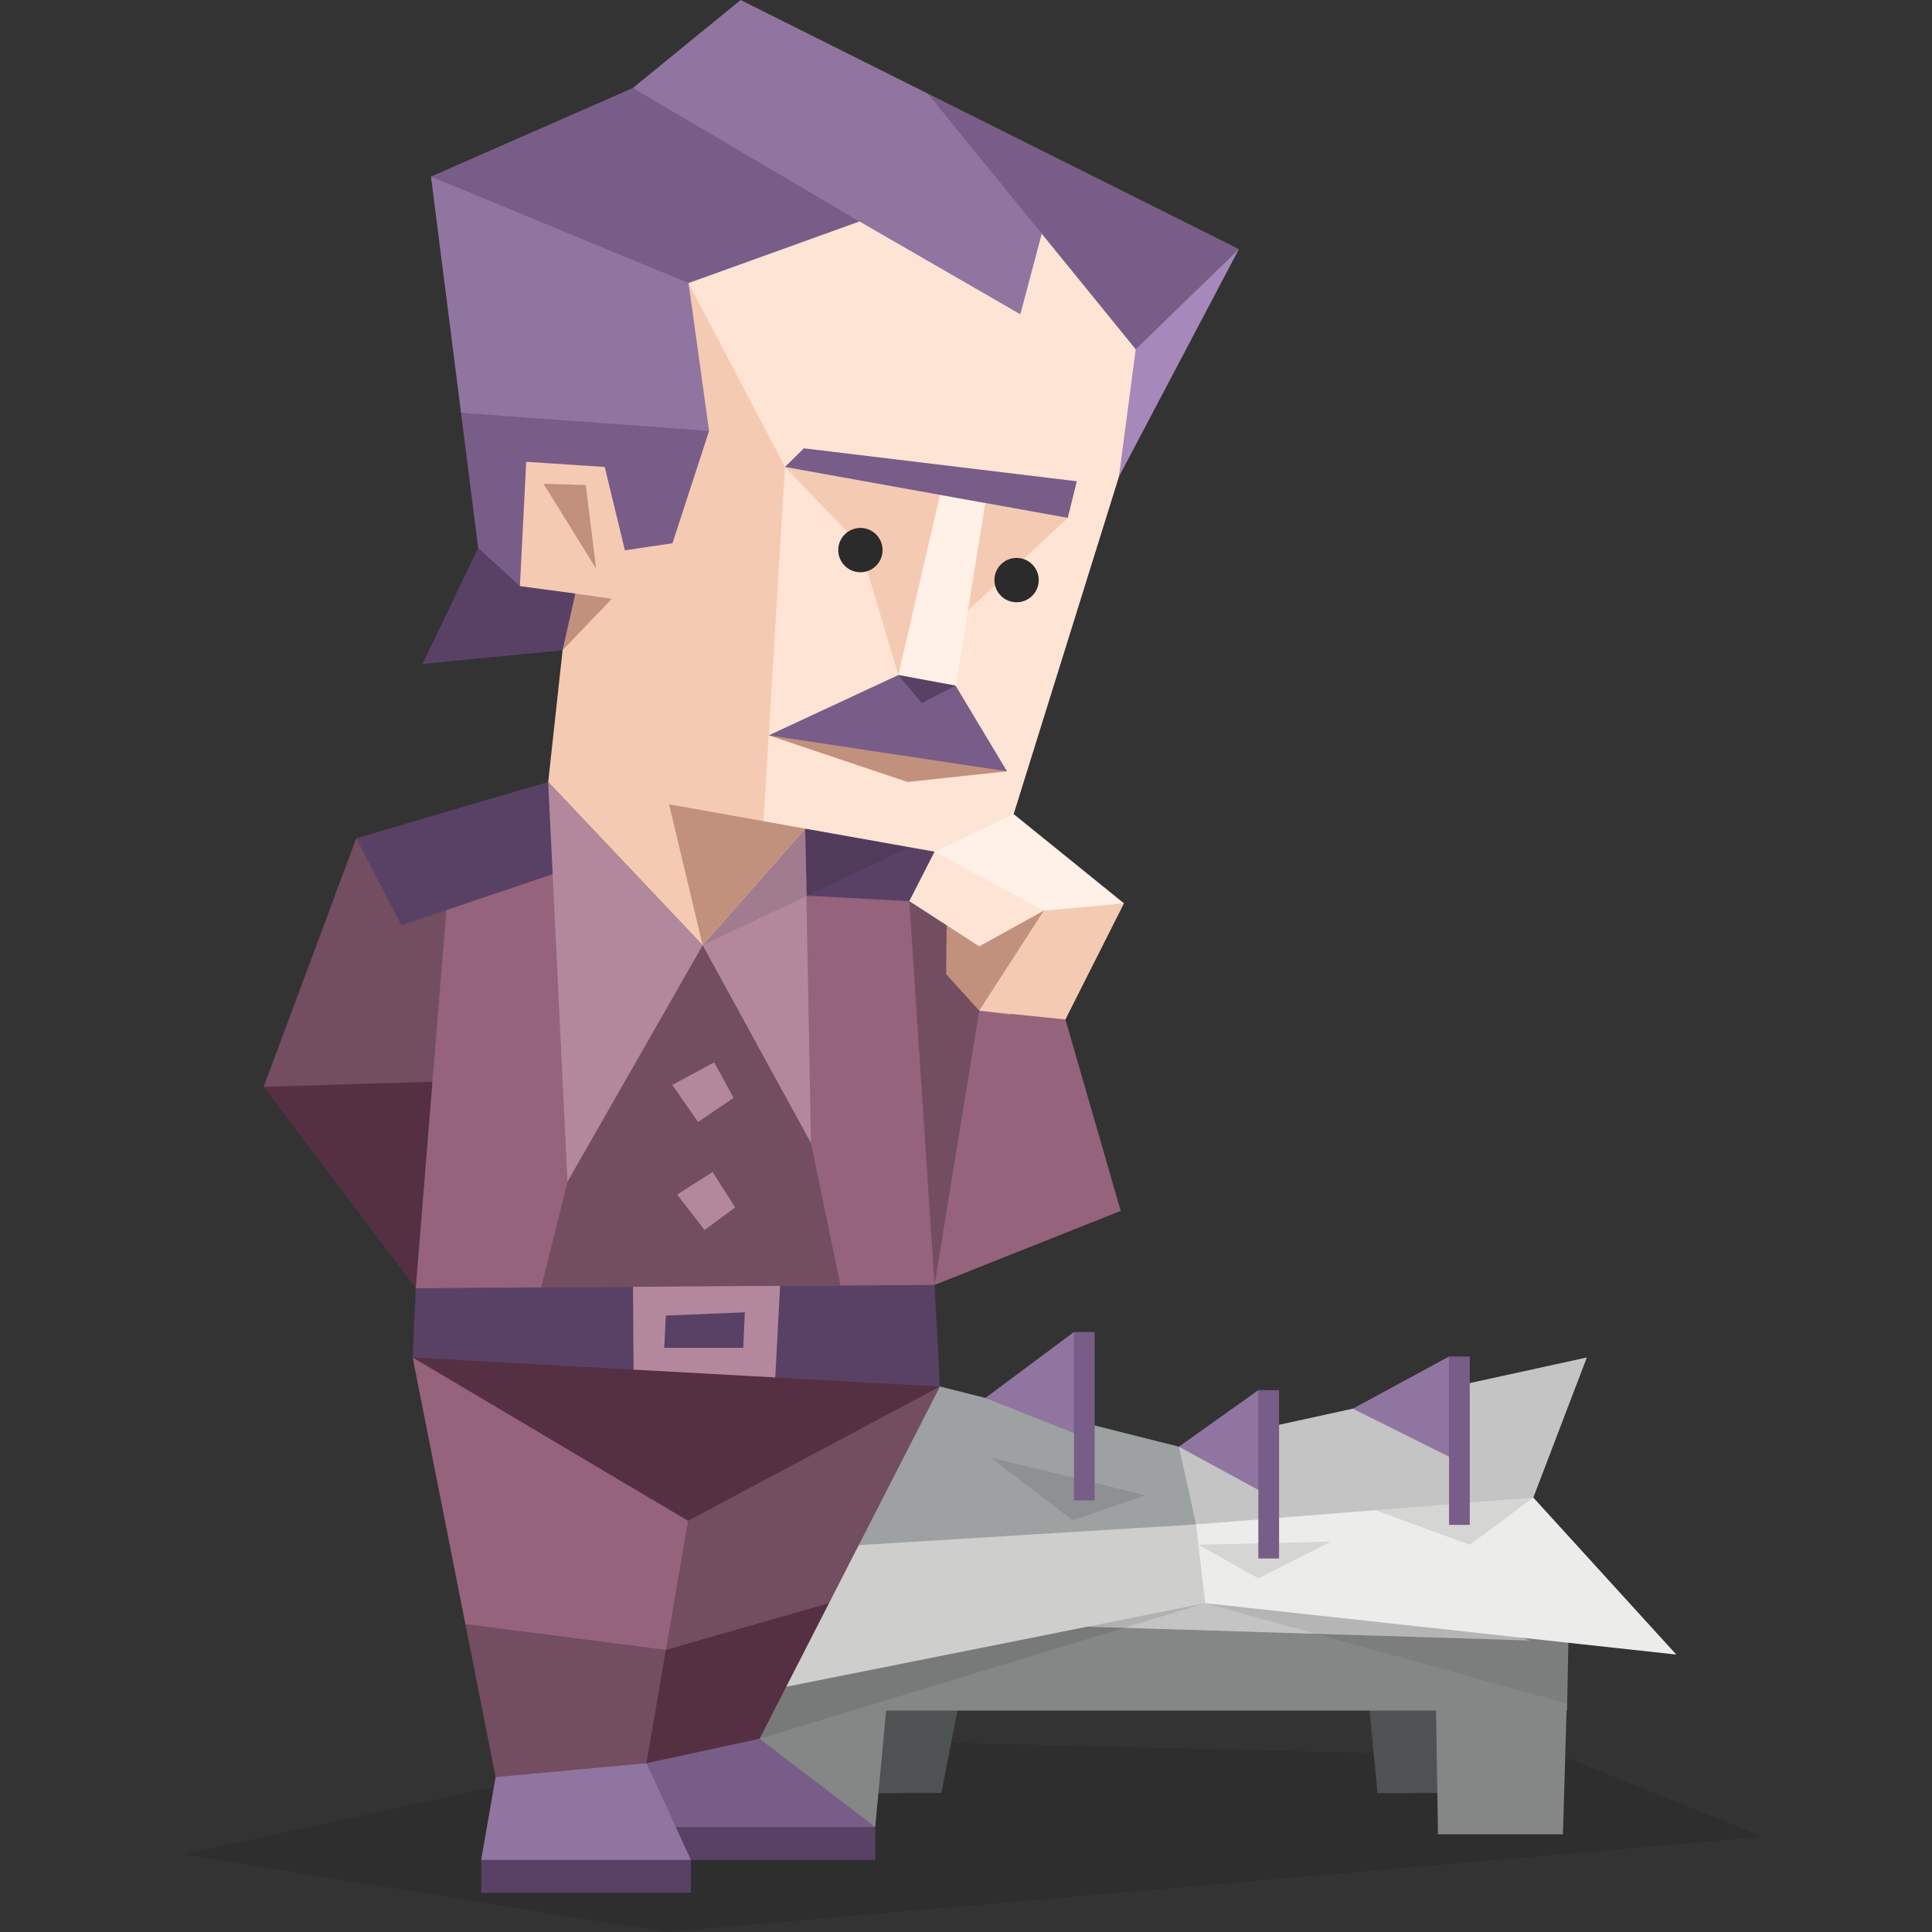 <svg id="illustration" xmlns="http://www.w3.org/2000/svg" viewBox="0 0 400 400"><rect x="0" y="0" width="400" height="400" fill="#333333" stroke="none"/><defs><style>.cls-1,.cls-10,.cls-11,.cls-12,.cls-13,.cls-15,.cls-17,.cls-18,.cls-19,.cls-2,.cls-20,.cls-21,.cls-22,.cls-3,.cls-4,.cls-5,.cls-6,.cls-7,.cls-8,.cls-9{fill-rule:evenodd;}.cls-1,.cls-9{opacity:0.1;}.cls-2{fill:#4f5253;}.cls-3{fill:#858686;}.cls-4{fill:#734d60;}.cls-5{fill:#543042;}.cls-6{fill:#96637c;}.cls-16,.cls-7{fill:#594165;}.cls-8{fill:#c4c4c4;}.cls-23,.cls-9{fill:#2b2b2b;}.cls-10{fill:#cececd;}.cls-11{fill:#9da1a2;}.cls-12{fill:#ececeb;}.cls-13{fill:#9075a0;}.cls-14,.cls-15{fill:#785d88;}.cls-17{fill:#b3889d;}.cls-18{fill:#fde4d5;}.cls-19{fill:#f5cab3;}.cls-20{fill:#c2917d;}.cls-21{fill:#fff0e8;}.cls-22{fill:#a688ba;}</style></defs><title>Architect (INTJ) personality</title><polygon class="cls-1" points="364.98 380.28 324.44 363.91 149.54 359.68 38 383.94 137.87 400 364.98 380.28"/><polygon class="cls-2" points="283.03 348.79 285.21 371.26 300.64 371.2 301.25 350.55 283.03 348.79"/><polygon class="cls-2" points="177.29 348.79 179.47 371.26 194.9 371.2 198.93 350.55 177.29 348.79"/><polygon class="cls-3" points="181.21 378.27 184.15 346.76 154.73 350.17 156.48 379.78 181.21 378.27"/><polygon class="cls-4" points="86.44 258.35 96.77 186.96 73.76 173.55 54.59 225.02 86.44 258.35"/><polygon class="cls-5" points="54.59 225.02 89.38 223.96 92.83 244.66 86.08 266.71 54.59 225.02"/><polygon class="cls-4" points="202.17 185.5 216.11 230.92 213.27 248.78 193.49 266.03 177.95 215.95 182.68 171.96 202.17 185.5"/><polygon class="cls-6" points="202.74 209.24 193.49 266.03 232.03 250.7 220.58 211.07 213.1 205.83 202.74 209.24"/><polygon class="cls-6" points="145.48 195.7 164.92 167.66 187.49 174.85 193.49 266.03 137.86 272.37 86.08 266.71 92.41 188.43 104.33 178.98 110.09 163.02 145.48 195.7"/><polygon class="cls-7" points="167.07 185.45 202.74 187.34 199.36 175.88 166.7 171.56 167.07 185.45"/><polygon class="cls-3" points="323.59 379.78 324.44 350.74 297.2 346.76 297.72 379.78 323.59 379.78"/><polygon class="cls-3" points="324.44 354.15 324.72 339.65 245.76 307.3 155.68 333.05 156.37 354.15 324.44 354.15"/><polygon class="cls-8" points="316.76 339.65 161.55 334.81 247.64 315.61 316.76 339.65"/><polygon class="cls-1" points="249.52 331.92 157.27 359.99 162.78 349.23 206.58 333.76 249.52 331.92"/><polygon class="cls-9" points="249.52 323.93 249.52 331.92 324.38 352.69 324.72 339.65 249.52 323.93"/><polygon class="cls-10" points="162.78 349.23 249.52 331.92 253.88 321.78 248.13 311.35 165.52 320.65 162.78 349.23"/><polygon class="cls-11" points="247.64 315.61 165.52 320.65 170.63 281.05 194.61 287.06 244.08 299.52 248.13 308.27 247.64 315.61"/><polygon class="cls-8" points="244.08 299.52 247.64 315.61 280.08 319.18 317.46 310.06 328.54 281.05 244.08 299.52"/><polygon class="cls-12" points="247.64 315.61 249.52 331.92 347.06 342.56 317.46 310.06 247.64 315.61"/><polygon class="cls-1" points="317.46 310.06 304.3 319.83 284.75 312.66 317.46 310.06"/><polygon class="cls-13" points="300.01 280.85 280.08 291.65 301.72 302.45 300.01 280.85"/><rect class="cls-14" x="300.01" y="280.85" width="4.29" height="34.86"/><polygon class="cls-1" points="275.49 319.18 260.53 326.79 248.13 319.83 275.49 319.18"/><polygon class="cls-13" points="260.53 287.81 244.08 299.52 262.24 309.41 260.53 287.81"/><rect class="cls-14" x="260.53" y="287.81" width="4.29" height="34.86"/><polygon class="cls-1" points="237.15 309.59 222.09 314.76 205.08 301.74 237.15 309.59"/><polygon class="cls-13" points="222.35 275.78 203.99 289.44 224.06 297.38 222.35 275.78"/><rect class="cls-14" x="222.35" y="275.78" width="4.29" height="34.86"/><polygon class="cls-4" points="194.61 287.06 137.87 309.37 137.87 341.59 151.88 348.48 171.64 331.92 194.61 287.06"/><polygon class="cls-5" points="171.64 331.92 137.87 341.59 133.85 365.05 146.31 365.05 157.27 359.99 171.64 331.92"/><polygon class="cls-6" points="137.87 341.59 142.45 314.87 123.55 297.94 85.44 281.05 96.35 336.25 118.15 350.17 137.87 341.59"/><polygon class="cls-5" points="194.61 287.06 142.45 314.87 85.44 281.05 146.31 281.02 194.61 287.06"/><polygon class="cls-4" points="96.35 336.25 137.87 341.59 133.85 365.05 118.15 369.13 102.61 367.93 96.35 336.25"/><polygon class="cls-15" points="132.93 378.27 152.75 380.06 181.21 378.27 157.27 359.99 133.85 365.05 132.93 378.27"/><rect class="cls-16" x="132.93" y="378.27" width="48.28" height="6.8"/><polygon class="cls-13" points="133.85 365.05 143.04 385.08 121.33 387.16 99.62 385.08 102.61 367.93 133.85 365.05"/><rect class="cls-16" x="99.62" y="385.08" width="43.41" height="6.8"/><polygon class="cls-4" points="167.9 236.65 174.02 266.15 112.06 266.54 117.49 244.66 129.7 210.37 145.48 195.7 159.16 210.37 167.9 236.65"/><polygon class="cls-7" points="125.49 177.24 83.11 191.58 73.76 173.55 113.5 161.89 125.49 177.24"/><polygon class="cls-17" points="113.5 161.89 117.49 244.66 145.48 195.7 113.5 161.89"/><polygon class="cls-17" points="145.48 195.7 167.9 236.65 166.7 171.56 145.48 195.7"/><polygon class="cls-17" points="147.87 219.95 151.88 227.29 144.53 232.3 139.19 224.62 147.87 219.95"/><polygon class="cls-17" points="147.54 242.65 140.19 247.32 145.87 254.67 152.21 249.99 147.54 242.65"/><polygon class="cls-7" points="86.08 266.71 131.06 266.42 146.2 270.22 161.55 266.23 193.49 266.03 194.61 287.06 160.51 285.18 149.11 282.93 131.17 283.57 85.44 281.05 86.08 266.71"/><path class="cls-17" d="M161.55,266.23l-30.49.19.11,17.15,29.34,1.61,1-18.95Zm-7.67,12.82H137.52l.34-6.68,16.35-.67Z"/><polygon class="cls-1" points="145.48 195.7 188.66 175.21 166.7 171.56 145.48 195.7"/><polygon class="cls-7" points="99 113.43 109.99 110.48 127.79 123.97 116.48 134.62 87.48 137.47 99 113.43"/><polygon class="cls-18" points="237.15 72.57 231.66 98.7 206.71 178.68 166.7 171.56 145.48 195.7 121.13 155.75 131.66 112.43 138.73 109.46 142.79 88.97 141.3 58.1 175.95 40.59 208.74 59.55 215.57 41.87 237.15 72.57"/><polygon class="cls-19" points="142.56 58.6 162.52 96.68 157.89 173.23 145.48 195.7 113.5 161.89 116.48 134.62 119.15 128.75 119.12 122.89 107.64 121.35 107.82 94.48 125.2 94.41 131.66 109.92 137.22 110.46 141.79 89.22 142.56 58.6"/><polygon class="cls-19" points="221.07 107.22 162.52 96.68 177.95 112.75 185.99 139.76 221.07 107.22"/><polygon class="cls-20" points="159.16 152.25 187.89 161.9 208.49 159.69 189.15 149.6 159.16 152.25"/><polygon class="cls-15" points="159.16 152.25 185.99 139.76 197.88 142.01 208.49 159.69 159.16 152.25"/><polygon class="cls-21" points="194.61 102.46 185.99 139.76 197.88 142.01 203.99 104.15 194.61 102.46"/><polygon class="cls-15" points="162.52 96.68 221.07 107.22 222.94 99.64 166.43 92.82 162.52 96.68"/><polygon class="cls-7" points="197.89 141.95 190.84 145.55 185.99 139.76 197.89 141.95"/><polygon class="cls-20" points="112.52 100.16 121.28 100.41 123.42 117.73 112.52 100.16"/><polygon class="cls-20" points="166.7 171.56 138.52 166.52 145.48 195.7 166.7 171.56"/><polygon class="cls-20" points="119.12 122.89 126.68 123.97 116.48 134.62 119.12 122.89"/><polygon class="cls-22" points="235.14 72.32 242 61.17 256.5 51.58 231.66 98.7 235.14 72.32"/><polygon class="cls-13" points="142.56 58.6 122.28 46.71 89.23 36.56 95.45 85.46 123.61 89.55 146.81 89.22 142.56 58.6"/><polygon class="cls-15" points="235.14 72.32 215.68 48.39 204.02 37.42 192.08 19.37 256.5 51.58 235.14 72.32"/><polygon class="cls-15" points="142.56 58.6 177.95 45.85 157.57 28.57 131.02 18.22 89.23 36.56 142.56 58.6"/><polygon class="cls-13" points="192.08 19.37 153.34 0 131.02 18.22 177.95 45.85 211.25 65.07 215.68 48.39 192.08 19.37"/><polygon class="cls-15" points="146.81 89.22 95.45 85.46 99 113.43 107.64 121.35 108.95 95.61 125.2 96.68 129.38 113.94 139.23 112.47 146.81 89.22"/><circle class="cls-23" cx="210.47" cy="120.1" r="4.59"/><circle class="cls-23" cx="178.14" cy="113.89" r="4.59"/><polygon class="cls-20" points="195.89 201.7 202.74 209.24 209.29 210.12 216.11 188.54 196 191.58 195.89 201.7"/><polygon class="cls-19" points="232.71 187.03 220.58 211.07 202.74 209.24 216.11 188.54 220.58 183.63 232.71 187.03"/><polygon class="cls-21" points="193.49 176.33 209.87 168.55 232.71 187.03 216.11 188.54 202.17 185.5 193.49 176.33"/><polygon class="cls-18" points="216.11 188.54 202.74 195.93 188.26 186.57 193.49 176.33 216.11 188.54"/></svg>




